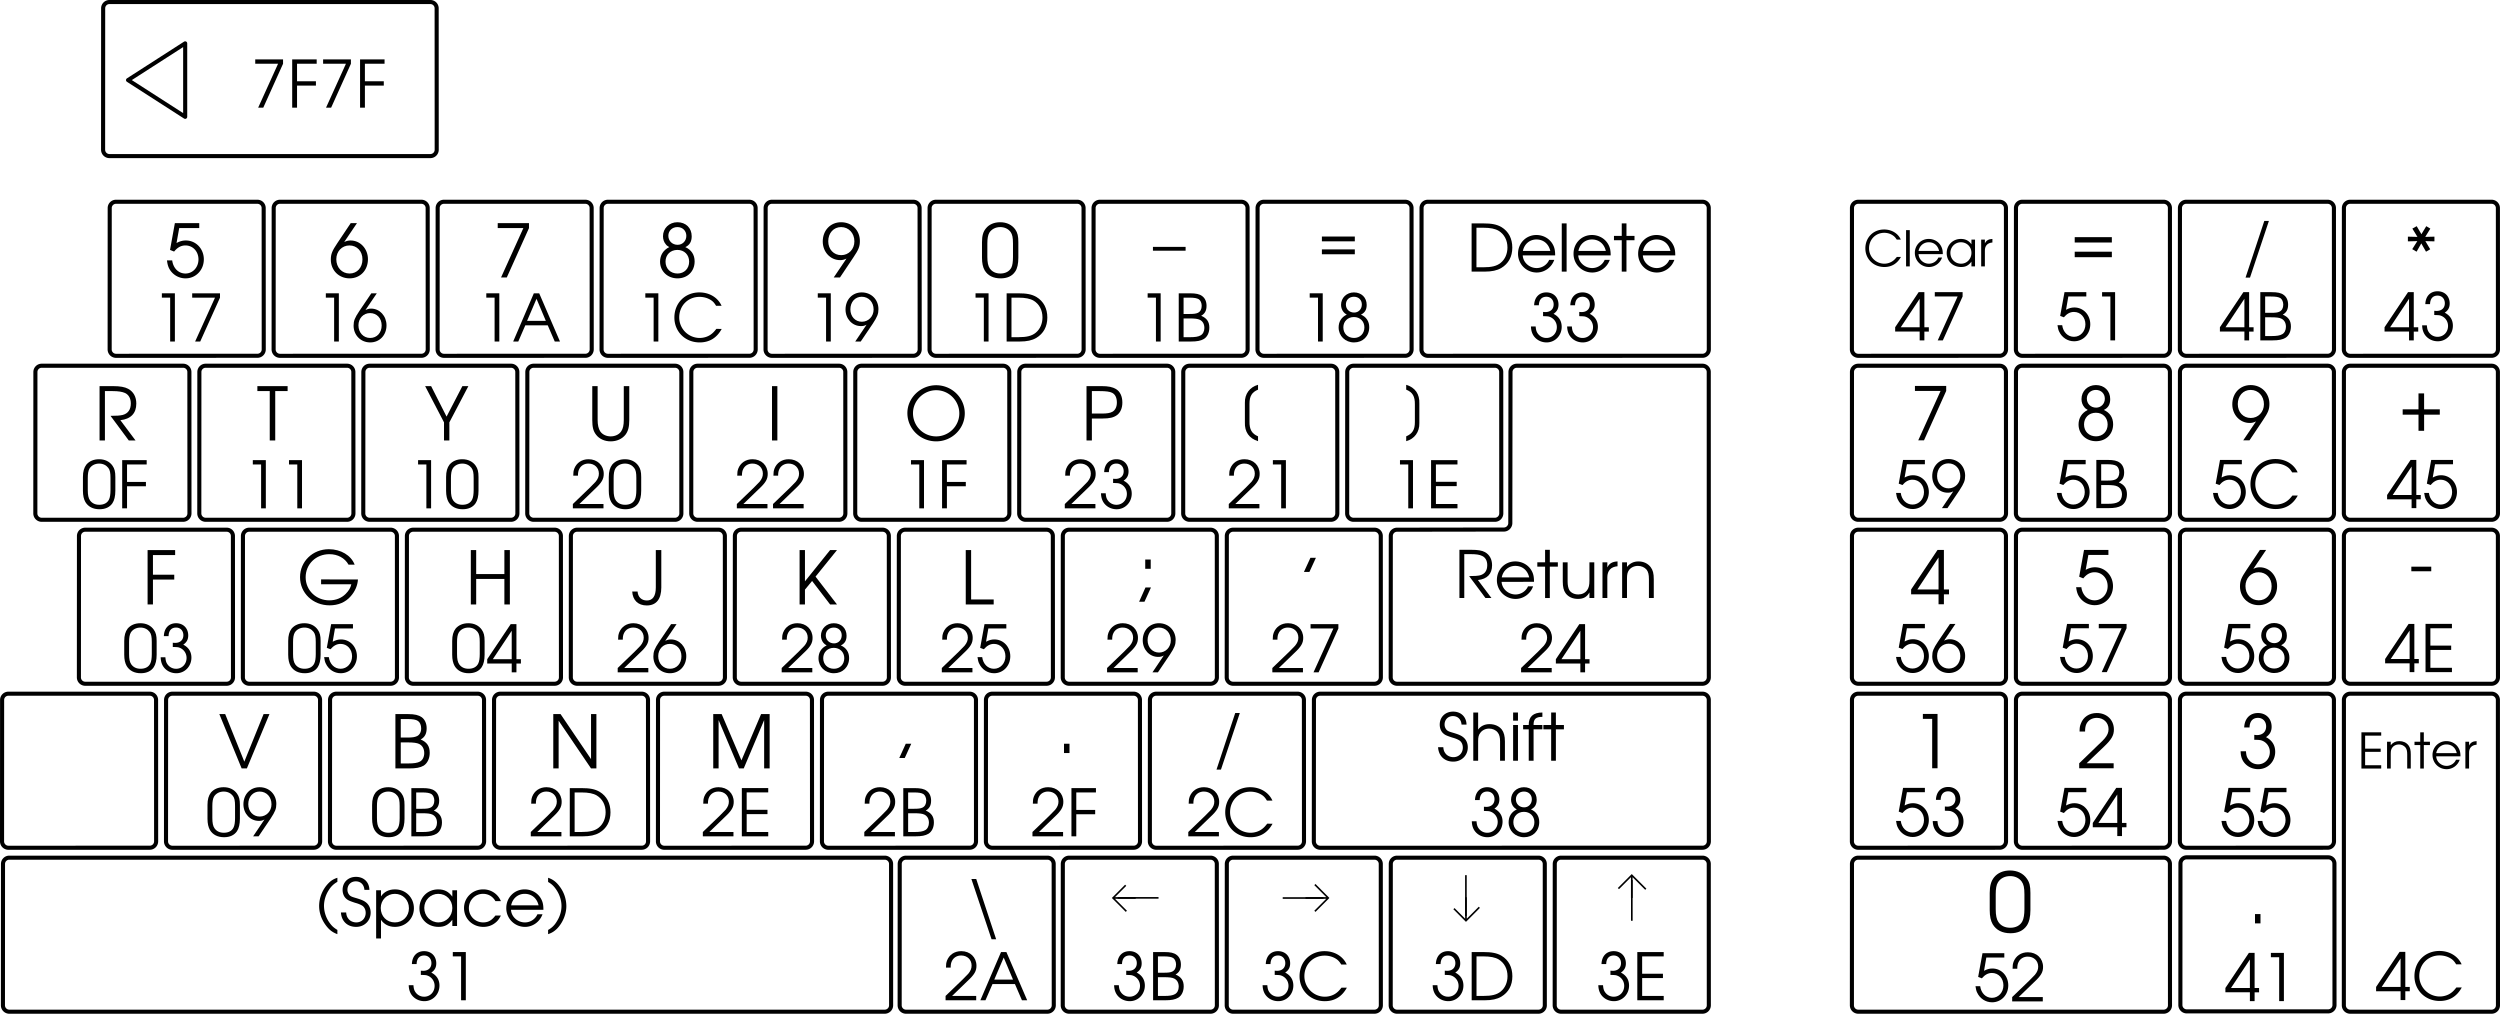 <svg xmlns="http://www.w3.org/2000/svg" xmlns:xlink="http://www.w3.org/1999/xlink" width="306.184" height="124.156"><defs><path id="a" d="M.172-1.656C.234-.594.953.109 2.032.109c1.015 0 1.78-.75 1.78-1.75 0-.53-.218-.984-.593-1.265-.25-.188-.485-.297-1.094-.485-.547-.156-.719-.218-.875-.359a.954.954 0 0 1-.281-.688c0-.609.437-1.03 1.015-1.03.61 0 1.016.405 1.063 1.046h.61c-.016-.953-.688-1.594-1.641-1.594-.954 0-1.641.657-1.641 1.594 0 .406.14.797.406 1.047.235.219.406.297 1.11.531.468.125.718.25.921.375.25.188.391.5.391.86 0 .671-.484 1.171-1.156 1.171-.39 0-.75-.171-.953-.437-.172-.219-.25-.406-.282-.781zm0 0"/><path id="b" d="M.5 0h.594v-2.406c0-.469.062-.75.25-.985.234-.343.64-.546 1.093-.546.422 0 .813.171 1.047.468.22.266.297.61.297 1.11V0h.594v-2.36c0-.656-.125-1.109-.375-1.453-.328-.421-.875-.671-1.516-.671-.593 0-1.093.25-1.39.671v-2.093H.5Zm0 0"/><path id="c" d="M.5 0h.594v-4.375H.5Zm0-4.906h.594v-1H.5Zm0 0"/><path id="d" d="M.813 0h.593v-3.844h1.078v-.531H1.406c-.015-.734.282-1 1.078-1v-.531c-1.125 0-1.687.515-1.671 1.531H.125v.531h.688zm0 0"/><path id="e" d="M1.047 0h.578v-3.844h.984v-.531h-.984v-1.531h-.578v1.531H.094v.531h.953zm0 0"/><path id="f" d="M2.875-2.203c1.14-.125 1.734-.75 1.734-1.813 0-.734-.312-1.296-.875-1.609-.375-.203-.875-.281-1.656-.281H.61V0h.594v-5.375h.828c.625 0 1.047.063 1.36.219.406.187.625.593.625 1.125 0 .672-.297 1.093-.891 1.25-.281.062-.672.094-1.328.094l2 2.687h.734Zm0 0"/><path id="g" d="M4.89-1.984c0-.61-.077-.97-.296-1.36-.39-.703-1.157-1.14-2-1.14-1.266 0-2.25 1-2.25 2.28A2.284 2.284 0 0 0 2.64.11c.953 0 1.812-.625 2.14-1.546h-.625c-.25.593-.86 1-1.531 1-.89 0-1.656-.688-1.703-1.547zM.939-2.531c.171-.844.828-1.406 1.656-1.406.86 0 1.5.53 1.703 1.406zm0 0"/><path id="h" d="M4.36-4.375h-.594v2.25c0 .531-.079.875-.266 1.14-.25.36-.64.547-1.094.547-.5 0-.906-.203-1.11-.546-.124-.235-.202-.579-.202-1.032v-2.359H.5v2.36c0 .655.11 1.092.344 1.42.328.453.86.703 1.515.703.688 0 1.11-.25 1.407-.796V0h.593zm0 0"/><path id="i" d="M.5 0h.594v-2.547c0-.797.437-1.281 1.25-1.344v-.593c-.64.03-1.016.25-1.25.734v-.625H.5Zm0 0"/><path id="j" d="M.5 0h.594v-2.406c0-.485.062-.75.234-1 .234-.328.64-.531 1.11-.531.421 0 .812.171 1.062.468.203.281.281.594.281 1.172V0h.594v-2.297c0-.734-.11-1.125-.39-1.5-.344-.437-.86-.687-1.485-.687-.578 0-1.031.218-1.406.671v-.562H.5Zm0 0"/><path id="I" d="M0 .61v.468h4V.61zm0 0"/><path id="J" d="M4.438-3.484H.405v.593h4.032Zm0 1.578H.405v.593h4.032Zm0 0"/><path id="N" d="M.313 1.031h.546l2.313-6.937h-.563zm0 0"/><path id="O" d="M2.547.406C1.78.078 1.484-.438 1.5-1.422v-2.156c0-.938.297-1.422 1.047-1.735v-.593C1.53-5.625.907-4.781.937-3.703v2.39C.891-.14 1.454.657 2.548 1Zm0 0"/><path id="P" d="M.297-5.313C1.078-5 1.375-4.484 1.359-3.5v2.172C1.36-.406 1.063.078.297.406V1c1.016-.281 1.64-1.125 1.61-2.219v-2.375C1.952-4.78 1.39-5.578.296-5.906zm0 0"/><path id="Q" d="M2.688-5.906c-.47.156-.75.328-1.079.656A4.035 4.035 0 0 0 .453-2.469c0 .828.266 1.61.766 2.313.437.61.86.937 1.468 1.156V.484c-.406-.25-.64-.453-.874-.765a3.618 3.618 0 0 1-.766-2.188 3.6 3.6 0 0 1 .594-1.937 2.8 2.8 0 0 1 1.046-1zm0 0"/><path id="R" d="M.5-4.375v5.906h.594V-.75c.39.563.984.86 1.703.86 1.312 0 2.328-1 2.328-2.282 0-1.312-1-2.312-2.313-2.312-.75 0-1.343.296-1.718.859v-.75zm2.297.438c.984 0 1.719.75 1.719 1.765 0 .985-.735 1.735-1.72 1.735-1 0-1.733-.75-1.733-1.766 0-.969.75-1.735 1.734-1.735zm0 0"/><path id="S" d="M4.953-4.375h-.578v.781c-.453-.61-.969-.89-1.734-.89-1.313 0-2.297 1-2.297 2.312 0 1.313 1 2.281 2.344 2.281.75 0 1.203-.25 1.687-.875V0h.578Zm-2.297.438c.969 0 1.719.75 1.719 1.734 0 1-.75 1.765-1.688 1.765-.984 0-1.75-.78-1.75-1.78 0-.954.766-1.72 1.72-1.72zm0 0"/><path id="T" d="M4.188-1.281c-.454.593-.875.843-1.5.843-.97 0-1.75-.765-1.75-1.75 0-.984.765-1.75 1.734-1.75.64 0 1.187.313 1.515.891h.672a2.321 2.321 0 0 0-2.171-1.437C1.375-4.484.344-3.47.344-2.204.344-.89 1.375.11 2.719.11c.547 0 1.047-.171 1.453-.5.281-.218.453-.437.687-.89zm0 0"/><path id="U" d="M.266 1c.468-.156.75-.344 1.078-.656C2.062-.391 2.5-1.437 2.5-2.437a3.99 3.99 0 0 0-.766-2.329c-.437-.609-.859-.937-1.468-1.14v.515c.406.235.64.454.875.766.484.64.765 1.422.765 2.172 0 .672-.203 1.328-.61 1.953a2.721 2.721 0 0 1-1.03.984Zm0 0"/><path id="V" d="M2.25 0h.578v-5.906H1.234v.531H2.25Zm0 0"/><path id="W" d="M.875 0H1.5l2.422-5.375v-.531H.516v.531h2.796Zm0 0"/><path id="X" d="M2.375-5.906.906-3.734C.344-2.891.203-2.547.203-1.938.203-.78 1.078.11 2.234.11c1.157 0 2-.89 2-2.093 0-1.141-.828-2.047-1.875-2.047-.265 0-.437.047-.703.172l1.39-2.047Zm-.156 2.422c.828 0 1.422.625 1.422 1.515 0 .89-.579 1.532-1.407 1.532-.828 0-1.437-.657-1.437-1.547 0-.86.61-1.5 1.422-1.5zm0 0"/><path id="Y" d="M.094 0h.625l.86-1.984h2.75L5.187 0h.64L3.281-5.906h-.656Zm1.703-2.531 1.156-2.703 1.14 2.703zm0 0"/><path id="Z" d="M5.5-1.547c-.25.313-.39.469-.594.625-.39.313-.922.485-1.453.485a2.51 2.51 0 0 1-2.5-2.516c0-1.438 1.078-2.516 2.485-2.516.515 0 1 .14 1.39.39.266.173.422.345.64.704h.673c-.454-1.016-1.5-1.64-2.72-1.64C1.657-6.016.36-4.704.36-2.939.36-1.202 1.688.11 3.453.11c1.203 0 2.11-.562 2.703-1.656zm0 0"/><path id="aa" d="M2.063 0 3.53-2.172c.563-.86.703-1.203.703-1.797 0-1.172-.875-2.047-2.046-2.047-1.141 0-1.985.875-1.985 2.094 0 1.14.828 2.031 1.89 2.031.25 0 .423-.03.688-.171L1.391 0Zm.124-5.484c.844 0 1.454.656 1.454 1.562 0 .844-.625 1.5-1.438 1.5-.812 0-1.406-.64-1.406-1.515 0-.907.578-1.547 1.39-1.547zm0 0"/><path id="ab" d="M.61 0h1.593c.89 0 1.516-.14 2.031-.438.891-.53 1.36-1.39 1.36-2.5 0-1.109-.453-1.984-1.328-2.515-.563-.328-1.188-.453-2.266-.453H.61Zm.593-.531v-4.844h.828c.875 0 1.469.125 1.89.375C4.61-4.578 5-3.844 5-2.953c0 .765-.297 1.453-.844 1.89-.468.375-1.078.532-2.125.532zm0 0"/><path id="ac" d="M.61 0h1.468c.781 0 1.235-.094 1.61-.313.421-.25.671-.78.671-1.39 0-.719-.312-1.156-1-1.453.454-.25.657-.64.657-1.219 0-.516-.188-.938-.532-1.188-.328-.25-.765-.343-1.5-.343H.61zm.593-.531v-2.297h.703c.688 0 1.047.047 1.297.172.344.172.547.515.547 1 0 .406-.188.765-.469.906-.265.156-.672.219-1.265.219zm0-2.844v-2h.703c.61 0 .938.063 1.172.203.203.14.344.453.344.797 0 .422-.172.719-.469.86-.234.109-.5.14-1.031.14zm0 0"/><path id="ad" d="M1.344-3.297c-.657.313-1 .86-1 1.578C.344-.687 1.156.11 2.234.11c1.079 0 1.86-.765 1.86-1.859 0-.719-.36-1.266-1.016-1.547.485-.234.703-.61.703-1.187 0-.907-.64-1.532-1.562-1.532-.89 0-1.578.657-1.578 1.532 0 .328.125.656.312.875.094.125.188.187.39.312zM2.219-3c.75 0 1.281.531 1.281 1.266 0 .765-.531 1.296-1.266 1.296-.765 0-1.312-.53-1.312-1.296C.922-2.47 1.469-3 2.219-3Zm0-2.484c.578 0 .969.39.969.953 0 .562-.407.984-.938.984-.594 0-1.016-.422-1.016-.984 0-.563.407-.953.985-.953zm0 0"/><path id="ae" d="M1.234-4.438c.016-.671.344-1.046.922-1.046.531 0 .89.39.89.937 0 .578-.39.938-1 .938-.062 0-.062 0-.296-.016v.516c.39.015.531.015.688.046.593.157 1 .672 1 1.297 0 .75-.547 1.329-1.282 1.329a1.27 1.27 0 0 1-1.078-.579c-.14-.203-.203-.421-.234-.828H.266c.015.422.093.719.25 1.016.328.578.953.937 1.671.937 1.032 0 1.844-.843 1.844-1.906 0-.703-.328-1.25-1-1.594.422-.28.61-.64.61-1.125 0-.89-.61-1.5-1.485-1.5-.89 0-1.469.61-1.5 1.579zm0 0"/><path id="af" d="M.234-2.156c0 .594.11 1.047.297 1.375.344.578.938.89 1.735.89.703 0 1.25-.25 1.578-.734.234-.344.36-.875.36-1.531v-1.672c0-.672-.095-1.031-.345-1.39-.359-.516-.937-.798-1.64-.798-.672 0-1.203.235-1.563.657-.281.375-.422.828-.422 1.53zM3.61-2.25c0 .516-.062.938-.187 1.172-.203.422-.625.64-1.188.64-.5 0-.89-.187-1.14-.546C.906-1.25.828-1.641.828-2.25v-1.453c0-.547.063-.906.203-1.156.235-.391.672-.625 1.188-.625.484 0 .875.203 1.125.53.203.266.265.61.265 1.25zm0 0"/><path id="ag" d="M.61 0h.593v-2.703h2.313v-.531H1.203v-2.141H3.61v-.531h-3zm0 0"/><path id="ah" d="M.266 0h3.75v-.531H1.062L2.954-2.36c.844-.782 1.094-1.22 1.094-1.86 0-1.047-.781-1.797-1.86-1.797-.828 0-1.468.438-1.75 1.157-.093.28-.124.437-.124.859H.89c0-.375.046-.594.156-.813.203-.421.625-.671 1.125-.671.75 0 1.281.515 1.281 1.234 0 .36-.125.656-.406 1-.188.203-.235.25-.703.719l-2.078 2zm0 0"/><path id="ai" d="M.61 0h3.234v-.531h-2.64V-2.72H3.75v-.531H1.203v-2.125h2.64v-.531H.61Zm0 0"/><path id="aj" d="m.531-3 .453.172c.375-.438.766-.656 1.235-.656.812 0 1.406.656 1.406 1.515 0 .86-.61 1.532-1.406 1.532C1.469-.438.89-1.016.78-1.86H.203c.063.39.094.562.203.78C.75-.343 1.453.11 2.234.11 3.36.11 4.22-.797 4.22-1.969c0-1.156-.844-2.062-1.953-2.062-.36 0-.657.093-1.016.281l.281-1.625h2.203v-.531H1.063Zm0 0"/><path id="ak" d="M3.094 0h.578v-1.078h.547v-.531h-.547v-4.297h-.703L.094-1.61v.53h3zm0-1.61H.78l2.313-3.484zm0 0"/><path id="aB" d="M.5 0h.594v-5.906H.5Zm0 0"/><path id="k" d="M.688 0h.656v-5.922L3.844 0h.578l2.5-5.922V0h.672v-6.656H6.547L4.14-.984 1.719-6.656H.687Zm0 0"/><path id="l" d="M.688 0h.656v-5.844L5.312 0h.657v-6.656h-.657v5.515L1.579-6.656h-.89Zm0 0"/><path id="m" d="M.688 0h1.64c.89 0 1.39-.094 1.828-.344.453-.297.735-.875.735-1.562 0-.828-.344-1.313-1.11-1.64.516-.282.735-.72.735-1.376 0-.578-.22-1.062-.594-1.344-.375-.265-.875-.39-1.688-.39H.688Zm.656-.61v-2.578h.797c.78 0 1.187.063 1.453.188.406.203.625.594.625 1.125 0 .469-.203.86-.516 1.031-.312.172-.765.235-1.437.235zm0-3.171v-2.266h.812c.672 0 1.047.063 1.297.234.235.157.39.5.39.907 0 .453-.187.797-.515.953-.281.125-.562.172-1.172.172zm0 0"/><path id="n" d="M2.828 0h.64l2.766-6.656h-.718L3.156-.828.812-6.656H.095Zm0 0"/><path id="o" d="M.688 0h.656v-3.047h2.61v-.594h-2.61v-2.406h2.718v-.61H.688zm0 0"/><path id="p" d="M2.969-3.063v.594h3.703c-.094.438-.313.797-.703 1.188-.5.5-1.203.781-1.985.781-1.625 0-2.906-1.234-2.906-2.828 0-1.594 1.25-2.828 2.906-2.828 1.016 0 1.891.468 2.344 1.281h.75c-.437-1.14-1.703-1.89-3.156-1.89-1.985 0-3.531 1.5-3.531 3.421C.39-1.39 1.969.11 4.016.11c1.046 0 1.953-.375 2.593-1.125.532-.609.829-1.312.875-2.046zm0 0"/><path id="q" d="M.688 0h.656v-3.125h3.453V0h.672v-6.656h-.672v2.937H1.344v-2.937H.687Zm0 0"/><path id="r" d="M3.656-6.656h-.672v4.578c0 1.047-.375 1.594-1.093 1.594C1.234-.484.797-.906.75-1.578H.094C.156-.516.813.125 1.875.125c1.156 0 1.781-.766 1.781-2.203zm0 0"/><path id="s" d="M.688 0h.656v-1.813l.875-1.062L4.422 0h.844L2.64-3.406l2.625-3.25h-.844L1.344-2.828v-3.828H.687Zm0 0"/><path id="t" d="M.688 0h3.421v-.61H1.344v-6.046H.687Zm0 0"/><path id="u" d="M.375.61h.656l.797-1.75h-.672Zm.75-4.032h.672v-1.14h-.672Zm0 0"/><path id="v" d="M.688 0h.656v-2.688h1.281c.906 0 1.39-.124 1.797-.421.422-.313.656-.86.656-1.532 0-.765-.281-1.359-.781-1.656-.422-.25-.922-.36-1.781-.36H.687Zm.656-3.297v-2.75h.953c.765 0 1.234.063 1.515.203.391.188.594.61.594 1.203 0 .516-.203.938-.547 1.125-.28.157-.671.22-1.28.22zm0 0"/><path id="w" d="M3.922-6.766C2-6.766.39-5.219.39-3.359.39-1.438 1.969.109 3.92.109c1.923 0 3.5-1.546 3.5-3.437 0-1.89-1.577-3.438-3.5-3.438zm0 .61c1.547 0 2.828 1.281 2.828 2.843C6.75-1.766 5.469-.5 3.922-.5a2.834 2.834 0 0 1-2.844-2.844c0-1.531 1.297-2.812 2.844-2.812zm0 0"/><path id="x" d="M.688 0h.656v-6.656H.687Zm0 0"/><path id="y" d="M.688-6.656V-2.5c0 .86.125 1.36.468 1.797.39.515 1.047.812 1.782.812.75 0 1.406-.296 1.812-.812.328-.438.469-.938.469-1.797v-4.156h-.672V-2.5c0 .594-.094 1.063-.313 1.375-.25.39-.75.625-1.296.625-.532 0-1.032-.234-1.282-.625-.203-.313-.312-.781-.312-1.375v-4.156zm0 0"/><path id="z" d="M2.328 0h.656v-2.219l2.329-4.437h-.735L2.641-2.922.75-6.656H.016L2.328-2.22zm0 0"/><path id="A" d="M3.234-2.484c1.282-.141 1.954-.844 1.954-2.032 0-.828-.344-1.453-1-1.812-.407-.219-.97-.328-1.86-.328H.688V0h.656v-6.047h.937c.703 0 1.172.078 1.531.234.454.22.704.672.704 1.282 0 .75-.344 1.234-1 1.406-.329.078-.75.11-1.485.11L4.266 0h.828Zm0 0"/><path id="B" d="M1.578 0h.672v-6.047h1.516v-.61H.062v.61h1.516zm0 0"/><path id="C" d="m.61-3.375.5.203c.421-.515.859-.75 1.39-.75.906 0 1.594.735 1.594 1.703 0 .985-.703 1.735-1.594 1.735-.86 0-1.5-.657-1.625-1.61h-.64c.062.453.109.625.218.89A2.267 2.267 0 0 0 2.516.11C3.766.11 4.75-.906 4.75-2.219c0-1.297-.969-2.312-2.203-2.312-.39 0-.735.093-1.14.312l.327-1.828h2.454v-.61H1.203Zm0 0"/><path id="D" d="m2.656-6.656-1.64 2.453C.375-3.25.219-2.86.219-2.187c0 1.312.984 2.296 2.297 2.296 1.296 0 2.25-.984 2.25-2.343 0-1.282-.938-2.297-2.125-2.297-.282 0-.47.047-.782.187l1.563-2.312zM2.5-3.922c.922 0 1.594.703 1.594 1.703 0 1.016-.657 1.735-1.578 1.735C1.578-.484.89-1.22.89-2.234c0-.954.687-1.688 1.609-1.688zm0 0"/><path id="E" d="M.984 0h.704l2.718-6.047v-.61H.578v.61h3.14Zm0 0"/><path id="F" d="M1.5-3.719c-.719.36-1.125.985-1.125 1.781C.375-.766 1.297.11 2.515.11 3.736.11 4.61-.75 4.61-1.969c0-.812-.406-1.422-1.14-1.75.531-.25.781-.672.781-1.328 0-1.016-.719-1.719-1.75-1.719-1 0-1.766.735-1.766 1.72 0 .374.125.734.344.984.094.14.203.203.422.343zm1 .344c.844 0 1.438.594 1.438 1.438 0 .843-.594 1.453-1.422 1.453-.875 0-1.47-.61-1.47-1.454 0-.843.595-1.437 1.454-1.437zm0-2.797c.64 0 1.094.453 1.094 1.078S3.125-4 2.53-4c-.656 0-1.14-.469-1.14-1.11 0-.609.468-1.062 1.109-1.062zm0 0"/><path id="G" d="m2.328 0 1.64-2.453c.641-.953.798-1.328.798-2.016 0-1.312-.985-2.297-2.297-2.297-1.297 0-2.25.985-2.25 2.36 0 1.281.937 2.281 2.125 2.281.281 0 .484-.047.781-.188L1.562 0Zm.14-6.172c.938 0 1.626.75 1.626 1.75 0 .969-.703 1.688-1.61 1.688-.921 0-1.593-.704-1.593-1.704s.656-1.734 1.578-1.734zm0 0"/><path id="H" d="M.266-2.422c0 .672.109 1.172.328 1.547.39.656 1.062.984 1.953.984.797 0 1.406-.265 1.781-.828.266-.375.39-.969.39-1.703v-1.89c0-.75-.093-1.157-.374-1.563-.407-.578-1.063-.89-1.844-.89-.75 0-1.36.265-1.75.75-.344.406-.484.921-.484 1.702Zm3.796-.11c0 .595-.062 1.063-.203 1.329-.234.453-.718.719-1.343.719-.563 0-1.016-.22-1.297-.625-.203-.297-.297-.735-.297-1.422v-1.625c0-.625.078-1.032.234-1.313.266-.437.766-.703 1.344-.703.531 0 .984.219 1.266.594.218.312.296.687.296 1.422zm0 0"/><path id="K" d="M.813-4.922h.671l.797-1.734H1.61Zm0 0"/><path id="L" d="M.813.61h.671l.797-1.75H1.61Zm0 0"/><path id="M" d="M.906 0h.672v-1.14H.906Zm0 0"/><path id="at" d="M3.469 0h.656v-1.219h.625v-.593h-.625v-4.844h-.781L.109-1.813v.594h3.36Zm0-1.813H.875l2.594-3.921zm0 0"/><path id="au" d="M1.39-5c.016-.734.376-1.172 1.032-1.172.594 0 1 .438 1 1.047 0 .656-.438 1.063-1.125 1.063-.063 0-.063 0-.328-.032v.61c.437 0 .593.015.781.046a1.48 1.48 0 0 1 1.125 1.454c0 .843-.625 1.5-1.438 1.5-.515 0-.937-.235-1.218-.657-.172-.234-.235-.468-.266-.937H.297c.016.484.094.812.281 1.156C.953-.282 1.656.11 2.453.11c1.172 0 2.078-.921 2.078-2.125 0-.796-.375-1.406-1.125-1.796.469-.313.688-.72.688-1.266 0-1-.688-1.688-1.672-1.688-1 0-1.64.688-1.688 1.766zm0 0"/><path id="av" d="M.297 0h4.219v-.61H1.203l2.125-2.03c.938-.891 1.219-1.391 1.219-2.11 0-1.172-.875-2.016-2.094-2.016-.922 0-1.656.485-1.953 1.297-.125.313-.156.5-.156.969h.672c0-.406.046-.672.156-.922.234-.469.703-.75 1.281-.75.828 0 1.438.578 1.438 1.39 0 .391-.141.735-.47 1.126-.202.234-.25.281-.796.797L.297-.61zm0 0"/><path id="aw" d="M2.531 0h.656v-6.656H1.391v.61h1.14Zm0 0"/><path id="ay" d="M5-3.922H.453v.656H5ZM5-2.14H.453v.672H5Zm0 0"/><path id="aA" d="M.281-2.656v.562H2.72v-.562zm0 0"/><path id="aD" d="M2.39-3.063H.454v.657h1.938v1.969h.687v-1.97H5v-.655H3.078v-1.954h-.687zm0 0"/><path id="al" d="M4.125-1.156c-.188.218-.297.343-.438.453a1.815 1.815 0 0 1-1.093.375 1.874 1.874 0 0 1-1.875-1.89c0-1.063.797-1.891 1.86-1.891.39 0 .75.109 1.046.312.188.125.313.25.484.516h.5c-.343-.766-1.125-1.235-2.046-1.235-1.329 0-2.297.985-2.297 2.313 0 1.297 1 2.281 2.328 2.281.89 0 1.578-.422 2.031-1.234zm0 0"/><path id="am" d="M.375 0h.453v-4.438H.375Zm0 0"/><path id="an" d="M3.672-1.5c0-.438-.063-.719-.235-1.016-.28-.515-.859-.843-1.484-.843A1.686 1.686 0 0 0 .25-1.656 1.72 1.72 0 0 0 1.984.078c.72 0 1.36-.469 1.594-1.156h-.453c-.188.453-.656.75-1.156.75C1.297-.328.734-.844.703-1.5zM.703-1.89c.125-.641.625-1.063 1.25-1.063.64 0 1.11.39 1.266 1.062zm0 0"/><path id="ao" d="M3.719-3.281H3.28v.578c-.328-.453-.734-.656-1.297-.656C1-3.36.25-2.61.25-1.625S1 .078 2.016.078c.562 0 .906-.187 1.265-.656V0h.438zm-1.735.328c.735 0 1.297.562 1.297 1.297 0 .75-.562 1.328-1.265 1.328-.75 0-1.313-.578-1.313-1.328a1.29 1.29 0 0 1 1.281-1.297zm0 0"/><path id="ap" d="M.375 0h.453v-1.906c-.015-.61.313-.969.922-1.016v-.437c-.469.015-.75.187-.922.546v-.468H.375Zm0 0"/><path id="aq" d="M.453 0h2.422v-.406H.906v-1.64h1.906v-.392H.907V-4.03h1.969v-.407H.453Zm0 0"/><path id="ar" d="M.375 0h.453v-1.813c0-.359.047-.546.172-.734.172-.25.469-.406.828-.406.313 0 .61.14.797.36.156.202.219.437.219.874V0h.437v-1.719c0-.562-.078-.843-.281-1.125-.266-.344-.656-.515-1.125-.515-.422 0-.781.156-1.047.5v-.422H.375Zm0 0"/><path id="as" d="M.781 0h.438v-2.875h.75v-.406h-.75v-1.156H.78v1.156H.078v.406h.703Zm0 0"/><path id="ax" d="M.297-2.703c0 .75.125 1.312.36 1.719C1.093-.25 1.843.125 2.843.125c.89 0 1.562-.313 1.984-.922.297-.422.453-1.078.453-1.906v-2.11c0-.843-.11-1.296-.437-1.75-.438-.64-1.172-1-2.063-1-.828 0-1.515.297-1.953.844-.36.453-.531 1.032-.531 1.907zm4.25-.125c0 .656-.094 1.187-.25 1.484-.266.516-.797.797-1.484.797-.626 0-1.141-.234-1.454-.703-.218-.313-.328-.813-.328-1.578v-1.813c0-.687.078-1.156.266-1.453.297-.5.844-.781 1.5-.781.594 0 1.094.234 1.406.656.25.344.344.766.344 1.578zm0 0"/><path id="az" d="m2.953-8.266-.594.985-.578-.985-.531.297.625 1.016-1.172-.031v.578l1.156-.032-.625.985.532.312.578-1.015.578 1.015.515-.296-.593-1 1.11.03v-.577l-1.126.03.625-1.015zm0 0"/><path id="aC" d="M-.344 1.094h-.562l-2.469-7.375h.594zm0 0"/><path id="aE" d="M.875 0H1.5l2.422-5.375v-.531H.516v.531h2.796Zm0 0"/><path id="aF" d="M.61 0h.593v-2.703h2.313v-.531H1.203v-2.141H3.61v-.531h-3zm0 0"/><path id="aG" d="M3.094 0h.578v-1.078h.547v-.531h-.547v-4.297h-.703L.094-1.61v.53h3zm0-1.61H.78l2.313-3.484zm0 0"/><path id="aH" d="M2.25 0h.578v-5.906H1.234v.531H2.25Zm0 0"/></defs><path fill="none" stroke="#000" stroke-linejoin="round" stroke-miterlimit="10" stroke-width=".5" d="m31.527 43.574-17.324.004a.781.781 0 0 1-.773-.777l.007-17.324c0-.422.344-.766.766-.766h17.324c.426 0 .766.344.766.766l.008 17.324a.775.775 0 0 1-.774.773zm20.086 0-17.328.004a.781.781 0 0 1-.773-.777l.008-17.324c0-.422.343-.766.765-.766h17.328c.422 0 .766.344.766.766l.008 17.324a.778.778 0 0 1-.774.773zm20.082 0-17.328.004a.781.781 0 0 1-.773-.777l.008-17.324c0-.422.343-.766.765-.766h17.328c.422 0 .766.344.766.766l.008 17.324a.778.778 0 0 1-.774.773zm20.082 0-17.328.004a.781.781 0 0 1-.773-.777l.011-17.324c0-.422.34-.766.762-.766h17.328c.426 0 .766.344.766.766l.008 17.324a.775.775 0 0 1-.774.773zm20.083 0-17.329.004a.778.778 0 0 1-.77-.777l.009-17.324c0-.422.34-.766.761-.766h17.328c.426 0 .766.344.766.766l.012 17.324a.779.779 0 0 1-.778.773zm20.085 0-17.328.004a.781.781 0 0 1-.773-.777l.008-17.324c0-.422.344-.766.765-.766h17.329c.421 0 .761.344.761.766l.008 17.324a.774.774 0 0 1-.77.773zm20.082 0-17.328.004a.781.781 0 0 1-.773-.777l.008-17.324c0-.422.344-.766.765-.766h17.329c.421 0 .765.344.765.766l.008 17.324a.778.778 0 0 1-.773.773zm20.083 0-17.329.004a.781.781 0 0 1-.773-.777l.012-17.324c0-.422.34-.766.761-.766h17.328c.422 0 .766.344.766.766l.008 17.324a.778.778 0 0 1-.773.773zM22.43 63.66H5.102a.78.78 0 0 1-.774-.773l.008-17.328c0-.422.344-.766.766-.766H22.43c.422 0 .765.344.765.766l.008 17.328a.78.78 0 0 1-.773.773zm20.082 0H25.184a.78.78 0 0 1-.774-.773l.008-17.328c0-.422.344-.766.766-.766h17.328c.422 0 .765.344.765.766l.008 17.328a.78.78 0 0 1-.773.773zm20.082 0H45.266a.78.78 0 0 1-.774-.773l.012-17.328c0-.422.34-.766.762-.766h17.328c.422 0 .765.344.765.766l.008 17.328a.78.78 0 0 1-.773.773zm20.082 0H65.352a.784.784 0 0 1-.778-.773l.012-17.328c0-.422.344-.766.766-.766h17.324c.426 0 .77.344.77.766l.003 17.328a.778.778 0 0 1-.773.773zm20.086 0H85.434a.78.78 0 0 1-.774-.773l.008-17.328c0-.422.344-.766.766-.766h17.328c.422 0 .765.344.765.766l.008 17.328a.78.78 0 0 1-.773.773zm20.082 0h-17.328a.78.78 0 0 1-.774-.773l.008-17.328c0-.422.344-.766.766-.766h17.328c.422 0 .766.344.766.766l.008 17.328a.78.78 0 0 1-.774.773zm20.082 0h-17.328a.78.78 0 0 1-.774-.773l.012-17.328c0-.422.34-.766.762-.766h17.328c.426 0 .765.344.765.766l.008 17.328a.778.778 0 0 1-.773.773zm20.082 0h-17.324a.778.778 0 0 1-.774-.773l.008-17.328c0-.422.34-.766.766-.766h17.324c.426 0 .77.344.77.766l.008 17.328a.781.781 0 0 1-.778.773zm20.086 0h-17.328a.78.78 0 0 1-.774-.773L165 45.559c0-.422.344-.766.766-.766h17.328c.422 0 .766.344.766.766l.008 17.328a.78.78 0 0 1-.774.773zM27.766 83.742H10.438a.778.778 0 0 1-.774-.773l.008-17.324c0-.426.34-.77.765-.77h17.329c.421 0 .761.344.761.77l.008 17.324a.777.777 0 0 1-.77.773zm20.078 0H30.52a.78.78 0 0 1-.774-.773l.008-17.324c0-.426.344-.77.766-.77h17.324a.77.77 0 0 1 .77.77l.003 17.324a.778.778 0 0 1-.773.773zm20.086 0H50.602a.78.78 0 0 1-.774-.773l.008-17.324c0-.426.344-.77.766-.77H67.93c.422 0 .765.344.765.77l.008 17.324a.78.78 0 0 1-.773.773zm20.082 0H70.684a.78.78 0 0 1-.774-.773l.008-17.324c0-.426.344-.77.766-.77h17.328c.422 0 .765.344.765.77l.008 17.324a.78.78 0 0 1-.773.773zm20.082 0H90.766a.78.78 0 0 1-.774-.773l.012-17.324c0-.426.34-.77.762-.77h17.328c.426 0 .765.344.765.77l.008 17.324a.778.778 0 0 1-.773.773zm20.082 0h-17.324a.78.78 0 0 1-.774-.773l.008-17.324c0-.426.344-.77.766-.77h17.324a.77.77 0 0 1 .77.77l.008 17.324a.781.781 0 0 1-.778.773zm20.086 0h-17.328a.78.78 0 0 1-.774-.773l.008-17.324c0-.426.344-.77.766-.77h17.328c.422 0 .766.344.766.77l.008 17.324a.78.78 0 0 1-.774.773zm20.082 0h-17.328a.78.78 0 0 1-.774-.773l.012-17.324c0-.426.34-.77.762-.77h17.328c.422 0 .765.344.765.77l.008 17.324a.78.78 0 0 1-.773.773zM18.348 103.824l-17.325.004a.781.781 0 0 1-.773-.777l.008-17.328c0-.422.344-.762.765-.762h17.325c.425 0 .765.34.765.762l.008 17.328a.775.775 0 0 1-.773.773zm20.086 0-17.329.004a.781.781 0 0 1-.773-.777l.008-17.328c0-.422.344-.762.765-.762h17.329c.421 0 .765.34.765.762l.008 17.328a.778.778 0 0 1-.773.773zm20.082 0-17.328.004a.781.781 0 0 1-.774-.777l.008-17.328c0-.422.344-.762.765-.762h17.329c.421 0 .765.34.765.762l.008 17.328a.778.778 0 0 1-.773.773zm20.082 0-17.328.004a.781.781 0 0 1-.774-.777l.012-17.328a.76.76 0 0 1 .762-.762h17.328c.425 0 .765.34.765.762l.008 17.328a.775.775 0 0 1-.773.773zm20.086 0-17.332.004a.78.78 0 0 1-.77-.777l.008-17.328c0-.422.344-.762.762-.762h17.332a.76.76 0 0 1 .761.762l.008 17.328a.774.774 0 0 1-.77.773zm20.082 0-17.329.004a.781.781 0 0 1-.773-.777l.008-17.328c0-.422.344-.762.766-.762h17.328c.422 0 .765.34.765.762l.004 17.328a.774.774 0 0 1-.77.773zm20.082 0-17.328.004a.781.781 0 0 1-.774-.777l.008-17.328c0-.422.344-.762.766-.762h17.328c.422 0 .765.34.765.762l.008 17.328a.778.778 0 0 1-.773.773zm20.082 0-17.328.004a.781.781 0 0 1-.774-.777l.008-17.328c0-.422.344-.762.766-.762h17.328c.422 0 .766.34.766.762l.008 17.328a.778.778 0 0 1-.774.773zm-50.567 20.082H1.133a.78.78 0 0 1-.774-.773l.008-17.324c0-.422.344-.766.766-.766h107.23a.77.77 0 0 1 .77.766l.004 17.324a.78.78 0 0 1-.774.773zm39.899 0h-17.328a.78.78 0 0 1-.774-.773l.008-17.324c0-.422.344-.766.766-.766h17.328c.422 0 .766.344.766.766l.008 17.324a.78.78 0 0 1-.774.773zm20.082 0h-17.328a.78.78 0 0 1-.774-.773l.012-17.324c0-.422.34-.766.762-.766h17.328c.422 0 .765.344.765.766l.008 17.324a.78.78 0 0 1-.773.773zm20.082 0h-17.324a.781.781 0 0 1-.778-.773l.012-17.324c0-.422.34-.766.766-.766h17.324c.426 0 .77.344.77.766l.003 17.324a.778.778 0 0 1-.773.773zm20.086 0h-17.328a.778.778 0 0 1-.774-.773l.008-17.324c0-.422.34-.766.766-.766h17.328c.422 0 .766.344.766.766l.008 17.324a.78.78 0 0 1-.774.773zm.004-20.082-46.832.004a.784.784 0 0 1-.774-.777l.012-17.328c0-.422.344-.762.762-.762h46.832c.421 0 .765.34.765.762l.008 17.328a.778.778 0 0 1-.773.773zm0 0"/><path fill="none" stroke="#000" stroke-linejoin="round" stroke-miterlimit="10" stroke-width=".5" d="m184.973 64.063.023-18.5c0-.422.348-.77.773-.77h22.743c.422 0 .765.344.765.766l.008 37.41a.78.78 0 0 1-.773.773h-37.41a.781.781 0 0 1-.778-.773l.012-17.324c0-.426.34-.77.766-.77l13.093-.02c.422 0 .778-.37.778-.792zm23.539-20.489-33.649.004a.781.781 0 0 1-.773-.777l.012-17.324c0-.422.34-.766.761-.766h33.649c.422 0 .765.344.765.766l.008 17.324a.778.778 0 0 1-.773.773zm36.398 0-17.328.004a.781.781 0 0 1-.773-.777l.008-17.324c0-.422.343-.766.765-.766h17.328c.422 0 .766.344.766.766l.008 17.324a.778.778 0 0 1-.773.773zm20.082 0-17.328.004a.78.78 0 0 1-.77-.777l.009-17.324c0-.422.343-.766.761-.766h17.328c.426 0 .766.344.766.766l.008 17.324a.775.775 0 0 1-.773.773zm20.082 0-17.324.004a.781.781 0 0 1-.773-.777l.008-17.324c0-.422.343-.766.765-.766h17.324c.426 0 .77.344.77.766l.008 17.324a.779.779 0 0 1-.777.773zm20.086 0-17.328.004a.781.781 0 0 1-.773-.777l.008-17.324c0-.422.343-.766.765-.766h17.328c.422 0 .766.344.766.766l.008 17.324a.778.778 0 0 1-.773.773zM244.91 63.66h-17.328a.78.78 0 0 1-.773-.773l.008-17.328c0-.422.343-.766.765-.766h17.328c.422 0 .766.344.766.766l.008 17.328a.78.78 0 0 1-.773.773zm20.082 0h-17.328a.78.78 0 0 1-.77-.773l.009-17.328c0-.422.343-.766.761-.766h17.328c.426 0 .766.344.766.766l.008 17.328a.778.778 0 0 1-.773.773zm20.082 0H267.75a.78.78 0 0 1-.773-.773l.008-17.328c0-.422.343-.766.765-.766h17.324c.426 0 .77.344.77.766l.008 17.328a.781.781 0 0 1-.777.773zm20.086 0h-17.328a.78.78 0 0 1-.773-.773l.008-17.328c0-.422.343-.766.765-.766h17.328c.422 0 .766.344.766.766l.008 17.328a.78.78 0 0 1-.773.773zm-60.25 20.082h-17.328a.78.78 0 0 1-.773-.773l.008-17.324c0-.426.343-.77.765-.77h17.328c.422 0 .766.344.766.77l.008 17.324a.78.78 0 0 1-.773.773zm20.082 0h-17.328a.78.78 0 0 1-.77-.773l.009-17.324c0-.426.343-.77.761-.77h17.328c.426 0 .766.344.766.77l.008 17.324a.778.778 0 0 1-.773.773zm20.082 0H267.75a.78.78 0 0 1-.773-.773l.008-17.324c0-.426.343-.77.765-.77h17.324a.77.77 0 0 1 .77.77l.008 17.324a.781.781 0 0 1-.777.773zm20.086 0h-17.328a.78.78 0 0 1-.773-.773l.008-17.324c0-.426.343-.77.765-.77h17.328c.422 0 .766.344.766.77l.008 17.324a.78.78 0 0 1-.773.773zm-60.25 20.082-17.328.004a.781.781 0 0 1-.773-.777l.008-17.328c0-.422.343-.762.765-.762h17.328c.422 0 .766.34.766.762l.008 17.328a.778.778 0 0 1-.773.773zm20.082 0-17.328.004a.78.78 0 0 1-.77-.777l.009-17.328c0-.422.343-.762.761-.762h17.328c.426 0 .766.34.766.762l.008 17.328a.775.775 0 0 1-.773.773zm20.082 0-17.324.004a.781.781 0 0 1-.773-.777l.008-17.328c0-.422.343-.762.765-.762h17.324c.426 0 .77.34.77.762l.008 17.328a.779.779 0 0 1-.777.773zm20.086 20.082h-17.328a.78.78 0 0 1-.773-.773l.008-37.41c0-.422.343-.762.765-.762h17.328c.422 0 .766.34.766.762l.008 37.41a.78.78 0 0 1-.773.773zm-40.168 0h-37.41a.78.78 0 0 1-.773-.773l.008-17.324c0-.422.343-.766.765-.766h37.41c.426 0 .766.344.766.766l.008 17.324a.778.778 0 0 1-.773.773zm0 0"/><g transform="translate(14.305 -668.066)"><use xlink:href="#a" width="100%" height="100%" x="161.649" y="761.236"/><use xlink:href="#b" width="100%" height="100%" x="165.633" y="761.236"/><use xlink:href="#c" width="100%" height="100%" x="170.512" y="761.236"/><use xlink:href="#d" width="100%" height="100%" x="172.112" y="761.236"/><use xlink:href="#e" width="100%" height="100%" x="174.624" y="761.236"/></g><g transform="translate(14.305 -668.066)"><use xlink:href="#f" width="100%" height="100%" x="163.826" y="741.309"/><use xlink:href="#g" width="100%" height="100%" x="168.681" y="741.309"/><use xlink:href="#e" width="100%" height="100%" x="173.881" y="741.309"/><use xlink:href="#h" width="100%" height="100%" x="176.593" y="741.309"/><use xlink:href="#i" width="100%" height="100%" x="181.456" y="741.309"/><use xlink:href="#j" width="100%" height="100%" x="183.864" y="741.309"/></g><use xlink:href="#k" width="100%" height="100%" x="72.361" y="762.178" transform="translate(14.305 -668.066)"/><use xlink:href="#l" width="100%" height="100%" x="52.769" y="762.178" transform="translate(14.305 -668.066)"/><use xlink:href="#m" width="100%" height="100%" x="33.434" y="762.178" transform="translate(14.305 -668.066)"/><use xlink:href="#n" width="100%" height="100%" x="12.462" y="762.178" transform="translate(14.305 -668.066)"/><use xlink:href="#o" width="100%" height="100%" x="3.083" y="742.094" transform="translate(14.305 -668.066)"/><use xlink:href="#p" width="100%" height="100%" x="22.051" y="742.094" transform="translate(14.305 -668.066)"/><use xlink:href="#q" width="100%" height="100%" x="42.671" y="742.094" transform="translate(14.305 -668.066)"/><use xlink:href="#r" width="100%" height="100%" x="63.031" y="742.094" transform="translate(14.305 -668.066)"/><use xlink:href="#s" width="100%" height="100%" x="82.937" y="742.094" transform="translate(14.305 -668.066)"/><use xlink:href="#t" width="100%" height="100%" x="103.287" y="742.094" transform="translate(14.305 -668.066)"/><use xlink:href="#u" width="100%" height="100%" x="124.831" y="741.154" transform="translate(14.305 -668.066)"/><use xlink:href="#v" width="100%" height="100%" x="118.077" y="722.012" transform="translate(14.305 -668.066)"/><use xlink:href="#w" width="100%" height="100%" x="96.435" y="722.012" transform="translate(14.305 -668.066)"/><use xlink:href="#x" width="100%" height="100%" x="79.558" y="722.012" transform="translate(14.305 -668.066)"/><use xlink:href="#y" width="100%" height="100%" x="57.545" y="722.012" transform="translate(14.305 -668.066)"/><use xlink:href="#z" width="100%" height="100%" x="37.746" y="722.012" transform="translate(14.305 -668.066)"/><use xlink:href="#A" width="100%" height="100%" x="-2.799" y="722.012" transform="translate(14.305 -668.066)"/><use xlink:href="#B" width="100%" height="100%" x="17.154" y="722.012" transform="translate(14.305 -668.066)"/><use xlink:href="#C" width="100%" height="100%" x="5.909" y="702.049" transform="translate(14.305 -668.066)"/><use xlink:href="#D" width="100%" height="100%" x="25.993" y="702.049" transform="translate(14.305 -668.066)"/><use xlink:href="#E" width="100%" height="100%" x="46.075" y="702.049" transform="translate(14.305 -668.066)"/><use xlink:href="#F" width="100%" height="100%" x="66.159" y="702.049" transform="translate(14.305 -668.066)"/><use xlink:href="#G" width="100%" height="100%" x="86.241" y="702.049" transform="translate(14.305 -668.066)"/><use xlink:href="#H" width="100%" height="100%" x="105.697" y="702.049" transform="translate(14.305 -668.066)"/><use xlink:href="#I" width="100%" height="100%" x="126.9" y="697.692" transform="translate(14.305 -668.066)"/><use xlink:href="#J" width="100%" height="100%" x="147.187" y="700.516" transform="translate(14.305 -668.066)"/><use xlink:href="#K" width="100%" height="100%" x="144.579" y="743.036" transform="translate(14.305 -668.066)"/><use xlink:href="#L" width="100%" height="100%" x="95.018" y="760.294" transform="translate(14.305 -668.066)"/><use xlink:href="#M" width="100%" height="100%" x="115.102" y="760.294" transform="translate(14.305 -668.066)"/><use xlink:href="#N" width="100%" height="100%" x="134.37" y="761.294" transform="translate(14.305 -668.066)"/><use xlink:href="#O" width="100%" height="100%" x="137.224" y="721.1" transform="translate(14.305 -668.066)"/><use xlink:href="#P" width="100%" height="100%" x="157.621" y="721.1" transform="translate(14.305 -668.066)"/><g transform="translate(14.305 -668.066)"><use xlink:href="#Q" width="100%" height="100%" x="24.328" y="781.475"/><use xlink:href="#a" width="100%" height="100%" x="27.279" y="781.475"/><use xlink:href="#R" width="100%" height="100%" x="31.263" y="781.475"/><use xlink:href="#S" width="100%" height="100%" x="36.719" y="781.475"/><use xlink:href="#T" width="100%" height="100%" x="42.182" y="781.475"/><use xlink:href="#g" width="100%" height="100%" x="47.358" y="781.475"/><use xlink:href="#U" width="100%" height="100%" x="52.557" y="781.475"/></g><g transform="translate(14.305 -668.066)"><use xlink:href="#V" width="100%" height="100%" x="4.285" y="709.894"/><use xlink:href="#W" width="100%" height="100%" x="8.717" y="709.894"/></g><g transform="translate(14.305 -668.066)"><use xlink:href="#V" width="100%" height="100%" x="24.367" y="709.894"/><use xlink:href="#X" width="100%" height="100%" x="28.798" y="709.894"/></g><g transform="translate(14.305 -668.066)"><use xlink:href="#V" width="100%" height="100%" x="44.02" y="709.894"/><use xlink:href="#Y" width="100%" height="100%" x="48.451" y="709.894"/></g><g transform="translate(14.305 -668.066)"><use xlink:href="#V" width="100%" height="100%" x="63.497" y="709.894"/><use xlink:href="#Z" width="100%" height="100%" x="67.929" y="709.894"/></g><g transform="translate(14.305 -668.066)"><use xlink:href="#V" width="100%" height="100%" x="84.617" y="709.894"/><use xlink:href="#aa" width="100%" height="100%" x="89.048" y="709.894"/></g><g transform="translate(14.305 -668.066)"><use xlink:href="#V" width="100%" height="100%" x="103.939" y="709.894"/><use xlink:href="#ab" width="100%" height="100%" x="108.371" y="709.894"/></g><g transform="translate(14.305 -668.066)"><use xlink:href="#V" width="100%" height="100%" x="125.017" y="709.894"/><use xlink:href="#ac" width="100%" height="100%" x="129.449" y="709.894"/></g><g transform="translate(14.305 -668.066)"><use xlink:href="#V" width="100%" height="100%" x="144.866" y="709.894"/><use xlink:href="#ad" width="100%" height="100%" x="149.297" y="709.894"/></g><g transform="translate(14.305 -668.066)"><use xlink:href="#ae" width="100%" height="100%" x="172.93" y="709.894"/><use xlink:href="#ae" width="100%" height="100%" x="177.362" y="709.894"/></g><g transform="translate(14.305 -668.066)"><use xlink:href="#af" width="100%" height="100%" x="-4.382" y="730.326"/><use xlink:href="#ag" width="100%" height="100%" x=".05" y="730.326"/></g><g transform="translate(14.305 -668.066)"><use xlink:href="#V" width="100%" height="100%" x="15.424" y="730.326"/><use xlink:href="#V" width="100%" height="100%" x="19.855" y="730.326"/></g><g transform="translate(14.305 -668.066)"><use xlink:href="#V" width="100%" height="100%" x="35.665" y="730.326"/><use xlink:href="#af" width="100%" height="100%" x="40.096" y="730.326"/></g><g transform="translate(14.305 -668.066)"><use xlink:href="#ah" width="100%" height="100%" x="55.59" y="730.326"/><use xlink:href="#af" width="100%" height="100%" x="60.021" y="730.326"/></g><g transform="translate(14.305 -668.066)"><use xlink:href="#ah" width="100%" height="100%" x="75.673" y="730.326"/><use xlink:href="#ah" width="100%" height="100%" x="80.105" y="730.326"/></g><g transform="translate(14.305 -668.066)"><use xlink:href="#V" width="100%" height="100%" x="96.033" y="730.326"/><use xlink:href="#ag" width="100%" height="100%" x="100.464" y="730.326"/></g><g transform="translate(14.305 -668.066)"><use xlink:href="#ah" width="100%" height="100%" x="115.839" y="730.326"/><use xlink:href="#ae" width="100%" height="100%" x="120.271" y="730.326"/></g><g transform="translate(14.305 -668.066)"><use xlink:href="#ah" width="100%" height="100%" x="135.923" y="730.326"/><use xlink:href="#V" width="100%" height="100%" x="140.355" y="730.326"/></g><g transform="translate(14.305 -668.066)"><use xlink:href="#V" width="100%" height="100%" x="155.921" y="730.326"/><use xlink:href="#ai" width="100%" height="100%" x="160.353" y="730.326"/></g><g transform="translate(14.305 -668.066)"><use xlink:href="#af" width="100%" height="100%" x=".676" y="750.41"/><use xlink:href="#ae" width="100%" height="100%" x="5.107" y="750.41"/></g><g transform="translate(14.305 -668.066)"><use xlink:href="#af" width="100%" height="100%" x="20.758" y="750.41"/><use xlink:href="#aj" width="100%" height="100%" x="25.189" y="750.41"/></g><g transform="translate(14.305 -668.066)"><use xlink:href="#af" width="100%" height="100%" x="40.842" y="750.41"/><use xlink:href="#ak" width="100%" height="100%" x="45.273" y="750.41"/></g><g transform="translate(14.305 -668.066)"><use xlink:href="#ah" width="100%" height="100%" x="61.081" y="750.41"/><use xlink:href="#X" width="100%" height="100%" x="65.512" y="750.41"/></g><g transform="translate(14.305 -668.066)"><use xlink:href="#ah" width="100%" height="100%" x="81.165" y="750.41"/><use xlink:href="#ad" width="100%" height="100%" x="85.596" y="750.41"/></g><g transform="translate(14.305 -668.066)"><use xlink:href="#ah" width="100%" height="100%" x="100.777" y="750.41"/><use xlink:href="#aj" width="100%" height="100%" x="105.209" y="750.41"/></g><g transform="translate(14.305 -668.066)"><use xlink:href="#ah" width="100%" height="100%" x="121.017" y="750.41"/><use xlink:href="#aa" width="100%" height="100%" x="125.448" y="750.41"/></g><g transform="translate(14.305 -668.066)"><use xlink:href="#ah" width="100%" height="100%" x="141.257" y="750.41"/><use xlink:href="#W" width="100%" height="100%" x="145.689" y="750.41"/></g><g transform="translate(14.305 -668.066)"><use xlink:href="#ah" width="100%" height="100%" x="171.722" y="750.41"/><use xlink:href="#ak" width="100%" height="100%" x="176.153" y="750.41"/></g><g transform="translate(14.305 -668.066)"><use xlink:href="#ae" width="100%" height="100%" x="165.687" y="770.494"/><use xlink:href="#ad" width="100%" height="100%" x="170.118" y="770.494"/></g><g transform="translate(14.305 -668.066)"><use xlink:href="#ah" width="100%" height="100%" x="130.963" y="770.494"/><use xlink:href="#Z" width="100%" height="100%" x="135.394" y="770.494"/></g><g transform="translate(14.305 -668.066)"><use xlink:href="#ah" width="100%" height="100%" x="111.878" y="770.494"/><use xlink:href="#ag" width="100%" height="100%" x="116.309" y="770.494"/></g><g transform="translate(14.305 -668.066)"><use xlink:href="#ah" width="100%" height="100%" x="91.283" y="770.494"/><use xlink:href="#ac" width="100%" height="100%" x="95.714" y="770.494"/></g><g transform="translate(14.305 -668.066)"><use xlink:href="#ah" width="100%" height="100%" x="71.509" y="770.494"/><use xlink:href="#ai" width="100%" height="100%" x="75.94" y="770.494"/></g><g transform="translate(14.305 -668.066)"><use xlink:href="#ah" width="100%" height="100%" x="50.437" y="770.494"/><use xlink:href="#ab" width="100%" height="100%" x="54.868" y="770.494"/></g><g transform="translate(14.305 -668.066)"><use xlink:href="#af" width="100%" height="100%" x="31.034" y="770.494"/><use xlink:href="#ac" width="100%" height="100%" x="35.465" y="770.494"/></g><g transform="translate(14.305 -668.066)"><use xlink:href="#af" width="100%" height="100%" x="10.873" y="770.494"/><use xlink:href="#aa" width="100%" height="100%" x="15.305" y="770.494"/></g><g transform="translate(14.305 -668.066)"><use xlink:href="#ae" width="100%" height="100%" x="35.486" y="790.573"/><use xlink:href="#V" width="100%" height="100%" x="39.917" y="790.573"/></g><g transform="translate(14.305 -668.066)"><use xlink:href="#ae" width="100%" height="100%" x="121.878" y="790.573"/><use xlink:href="#ac" width="100%" height="100%" x="126.309" y="790.573"/></g><g transform="translate(14.305 -668.066)"><use xlink:href="#ae" width="100%" height="100%" x="160.894" y="790.573"/><use xlink:href="#ab" width="100%" height="100%" x="165.326" y="790.573"/></g><g transform="translate(14.305 -668.066)"><use xlink:href="#ae" width="100%" height="100%" x="140.064" y="790.573"/><use xlink:href="#Z" width="100%" height="100%" x="144.495" y="790.573"/></g><g transform="translate(14.305 -668.066)"><use xlink:href="#ae" width="100%" height="100%" x="181.18" y="790.573"/><use xlink:href="#ai" width="100%" height="100%" x="185.612" y="790.573"/></g><g transform="translate(14.305 -668.066)"><use xlink:href="#al" width="100%" height="100%" x="213.886" y="700.689"/><use xlink:href="#am" width="100%" height="100%" x="218.764" y="700.689"/><use xlink:href="#an" width="100%" height="100%" x="219.964" y="700.689"/><use xlink:href="#ao" width="100%" height="100%" x="223.864" y="700.689"/><use xlink:href="#ap" width="100%" height="100%" x="227.962" y="700.689"/></g><g transform="translate(14.305 -668.066)"><use xlink:href="#aq" width="100%" height="100%" x="274.454" y="762.193"/><use xlink:href="#ar" width="100%" height="100%" x="277.67" y="762.193"/><use xlink:href="#as" width="100%" height="100%" x="281.33" y="762.193"/><use xlink:href="#an" width="100%" height="100%" x="283.364" y="762.193"/><use xlink:href="#ap" width="100%" height="100%" x="287.264" y="762.193"/></g><use xlink:href="#G" width="100%" height="100%" x="258.873" y="721.992" transform="translate(14.305 -668.066)"/><use xlink:href="#F" width="100%" height="100%" x="239.888" y="721.992" transform="translate(14.305 -668.066)"/><use xlink:href="#E" width="100%" height="100%" x="219.647" y="721.992" transform="translate(14.305 -668.066)"/><use xlink:href="#at" width="100%" height="100%" x="219.647" y="742.074" transform="translate(14.305 -668.066)"/><use xlink:href="#C" width="100%" height="100%" x="239.731" y="742.074" transform="translate(14.305 -668.066)"/><use xlink:href="#D" width="100%" height="100%" x="259.815" y="742.074" transform="translate(14.305 -668.066)"/><use xlink:href="#au" width="100%" height="100%" x="259.815" y="762.158" transform="translate(14.305 -668.066)"/><use xlink:href="#av" width="100%" height="100%" x="240.045" y="762.158" transform="translate(14.305 -668.066)"/><use xlink:href="#aw" width="100%" height="100%" x="219.805" y="762.158" transform="translate(14.305 -668.066)"/><use xlink:href="#ax" width="100%" height="100%" x="229.087" y="782.239" transform="translate(14.305 -668.066)"/><use xlink:href="#ay" width="100%" height="100%" x="239.34" y="701.033" transform="translate(14.305 -668.066)"/><g transform="translate(14.305 -668.066)"><use xlink:href="#ak" width="100%" height="100%" x="217.708" y="709.754"/><use xlink:href="#W" width="100%" height="100%" x="222.14" y="709.754"/></g><g transform="translate(14.305 -668.066)"><use xlink:href="#aj" width="100%" height="100%" x="237.479" y="709.754"/><use xlink:href="#V" width="100%" height="100%" x="241.911" y="709.754"/></g><g transform="translate(14.305 -668.066)"><use xlink:href="#ak" width="100%" height="100%" x="257.481" y="709.754"/><use xlink:href="#ac" width="100%" height="100%" x="261.913" y="709.754"/></g><g transform="translate(14.305 -668.066)"><use xlink:href="#ak" width="100%" height="100%" x="277.645" y="709.754"/><use xlink:href="#ae" width="100%" height="100%" x="282.077" y="709.754"/></g><g transform="translate(14.305 -668.066)"><use xlink:href="#aj" width="100%" height="100%" x="217.708" y="730.3"/><use xlink:href="#aa" width="100%" height="100%" x="222.14" y="730.3"/></g><g transform="translate(14.305 -668.066)"><use xlink:href="#aj" width="100%" height="100%" x="237.399" y="730.3"/><use xlink:href="#ac" width="100%" height="100%" x="241.831" y="730.3"/></g><g transform="translate(14.305 -668.066)"><use xlink:href="#aj" width="100%" height="100%" x="256.526" y="730.3"/><use xlink:href="#Z" width="100%" height="100%" x="260.957" y="730.3"/></g><g transform="translate(14.305 -668.066)"><use xlink:href="#ak" width="100%" height="100%" x="277.958" y="730.3"/><use xlink:href="#aj" width="100%" height="100%" x="282.39" y="730.3"/></g><g transform="translate(14.305 -668.066)"><use xlink:href="#aj" width="100%" height="100%" x="217.708" y="750.384"/><use xlink:href="#X" width="100%" height="100%" x="222.14" y="750.384"/></g><g transform="translate(14.305 -668.066)"><use xlink:href="#aj" width="100%" height="100%" x="237.792" y="750.384"/><use xlink:href="#W" width="100%" height="100%" x="242.224" y="750.384"/></g><g transform="translate(14.305 -668.066)"><use xlink:href="#aj" width="100%" height="100%" x="257.561" y="750.384"/><use xlink:href="#ad" width="100%" height="100%" x="261.993" y="750.384"/></g><g transform="translate(14.305 -668.066)"><use xlink:href="#ak" width="100%" height="100%" x="277.717" y="750.384"/><use xlink:href="#ai" width="100%" height="100%" x="282.149" y="750.384"/></g><g transform="translate(14.305 -668.066)"><use xlink:href="#aj" width="100%" height="100%" x="217.708" y="770.466"/><use xlink:href="#ae" width="100%" height="100%" x="222.14" y="770.466"/></g><g transform="translate(14.305 -668.066)"><use xlink:href="#aj" width="100%" height="100%" x="237.479" y="770.466"/><use xlink:href="#ak" width="100%" height="100%" x="241.911" y="770.466"/></g><g transform="translate(14.305 -668.066)"><use xlink:href="#aj" width="100%" height="100%" x="257.561" y="770.466"/><use xlink:href="#aj" width="100%" height="100%" x="261.993" y="770.466"/></g><g transform="translate(14.305 -668.066)"><use xlink:href="#aj" width="100%" height="100%" x="227.436" y="790.712"/><use xlink:href="#ah" width="100%" height="100%" x="231.868" y="790.712"/></g><g transform="translate(14.305 -668.066)"><use xlink:href="#ak" width="100%" height="100%" x="276.61" y="790.548"/><use xlink:href="#Z" width="100%" height="100%" x="281.041" y="790.548"/></g><use xlink:href="#N" width="100%" height="100%" x="260.402" y="701.033" transform="translate(14.305 -668.066)"/><use xlink:href="#az" width="100%" height="100%" x="279.896" y="704.033" transform="translate(14.305 -668.066)"/><use xlink:href="#aA" width="100%" height="100%" x="280.739" y="740.125" transform="translate(14.305 -668.066)"/><g transform="translate(14.305 -668.066)"><use xlink:href="#ab" width="100%" height="100%" x="165.318" y="701.332"/><use xlink:href="#g" width="100%" height="100%" x="171.27" y="701.332"/><use xlink:href="#aB" width="100%" height="100%" x="176.469" y="701.332"/><use xlink:href="#g" width="100%" height="100%" x="178.069" y="701.332"/><use xlink:href="#e" width="100%" height="100%" x="183.269" y="701.332"/><use xlink:href="#g" width="100%" height="100%" x="185.981" y="701.332"/></g><path fill="none" stroke="#000" stroke-linejoin="round" stroke-miterlimit="10" stroke-width=".5" d="M128.285 123.906h-17.328a.78.78 0 0 1-.773-.773l.008-17.324c0-.422.343-.766.765-.766h17.328c.422 0 .762.344.762.766l.012 17.324a.78.78 0 0 1-.774.773zm0 0"/><g transform="translate(14.305 -668.066)"><use xlink:href="#ah" width="100%" height="100%" x="101.238" y="790.573"/><use xlink:href="#Y" width="100%" height="100%" x="105.67" y="790.573"/></g><use xlink:href="#aC" width="100%" height="100%" x="108.04" y="782.004" transform="translate(14.305 -668.066)"/><path fill="none" stroke="#000" stroke-dasharray="5, 3" stroke-miterlimit="10" stroke-width=".2" d="M136.89 109.965h5"/><path fill="none" stroke="#000" stroke-miterlimit="10" stroke-width=".2" d="m137.867 108.422-1.554 1.555 1.636 1.636m-1.472-1.636h2.617"/><path fill="none" stroke="#000" stroke-dasharray="5, 3" stroke-miterlimit="10" stroke-width=".2" d="M162.098 109.984h-5"/><path fill="none" stroke="#000" stroke-miterlimit="10" stroke-width=".2" d="m161.04 111.613 1.636-1.636-1.637-1.641m1.473 1.641h-2.621"/><path fill="none" stroke="#000" stroke-dasharray="5, 3" stroke-miterlimit="10" stroke-width=".2" d="M179.535 112.18v-4.996"/><path fill="none" stroke="#000" stroke-miterlimit="10" stroke-width=".2" d="m178.07 111.285 1.473 1.477 1.637-1.64m-1.637 1.472v-2.7"/><path fill="none" stroke="#000" stroke-dasharray="5, 3" stroke-miterlimit="10" stroke-width=".2" d="M199.855 107.77v5"/><path fill="none" stroke="#000" stroke-miterlimit="10" stroke-width=".2" d="m201.566 108.91-1.718-1.719-1.637 1.637m1.637-1.473v2.618"/><use xlink:href="#aD" width="100%" height="100%" x="279.506" y="721.262" transform="translate(14.305 -668.066)"/><path fill="none" stroke="#000" stroke-linejoin="round" stroke-miterlimit="10" stroke-width=".5" d="M52.71 19.117H13.399a.78.78 0 0 1-.773-.773l.008-17.328c0-.422.344-.766.765-.766h39.313c.426 0 .766.344.766.766l.007 17.328a.778.778 0 0 1-.773.773zm0 0"/><path fill="none" stroke="#000" stroke-linecap="round" stroke-linejoin="round" stroke-miterlimit="10" stroke-width=".5" d="m15.68 9.809 7-4.5v9zm0 0"/><g transform="translate(14.305 -668.066)"><use xlink:href="#aE" width="100%" height="100%" x="16.439" y="681.25"/><use xlink:href="#aF" width="100%" height="100%" x="20.871" y="681.25"/><use xlink:href="#aE" width="100%" height="100%" x="24.751" y="681.25"/><use xlink:href="#aF" width="100%" height="100%" x="29.183" y="681.25"/></g><path fill="none" stroke="#000" stroke-linejoin="round" stroke-miterlimit="10" stroke-width=".5" d="M285.14 123.867h-17.327a.781.781 0 0 1-.774-.777l.008-17.32c0-.426.344-.77.766-.77h17.328c.422 0 .765.344.765.77l.008 17.32a.781.781 0 0 1-.773.777zm0 0"/><use xlink:href="#M" width="100%" height="100%" x="260.967" y="781.156" transform="translate(14.305 -668.066)"/><g transform="translate(14.305 -668.066)"><use xlink:href="#aG" width="100%" height="100%" x="258.153" y="790.676"/><use xlink:href="#aH" width="100%" height="100%" x="262.584" y="790.676"/></g></svg>
